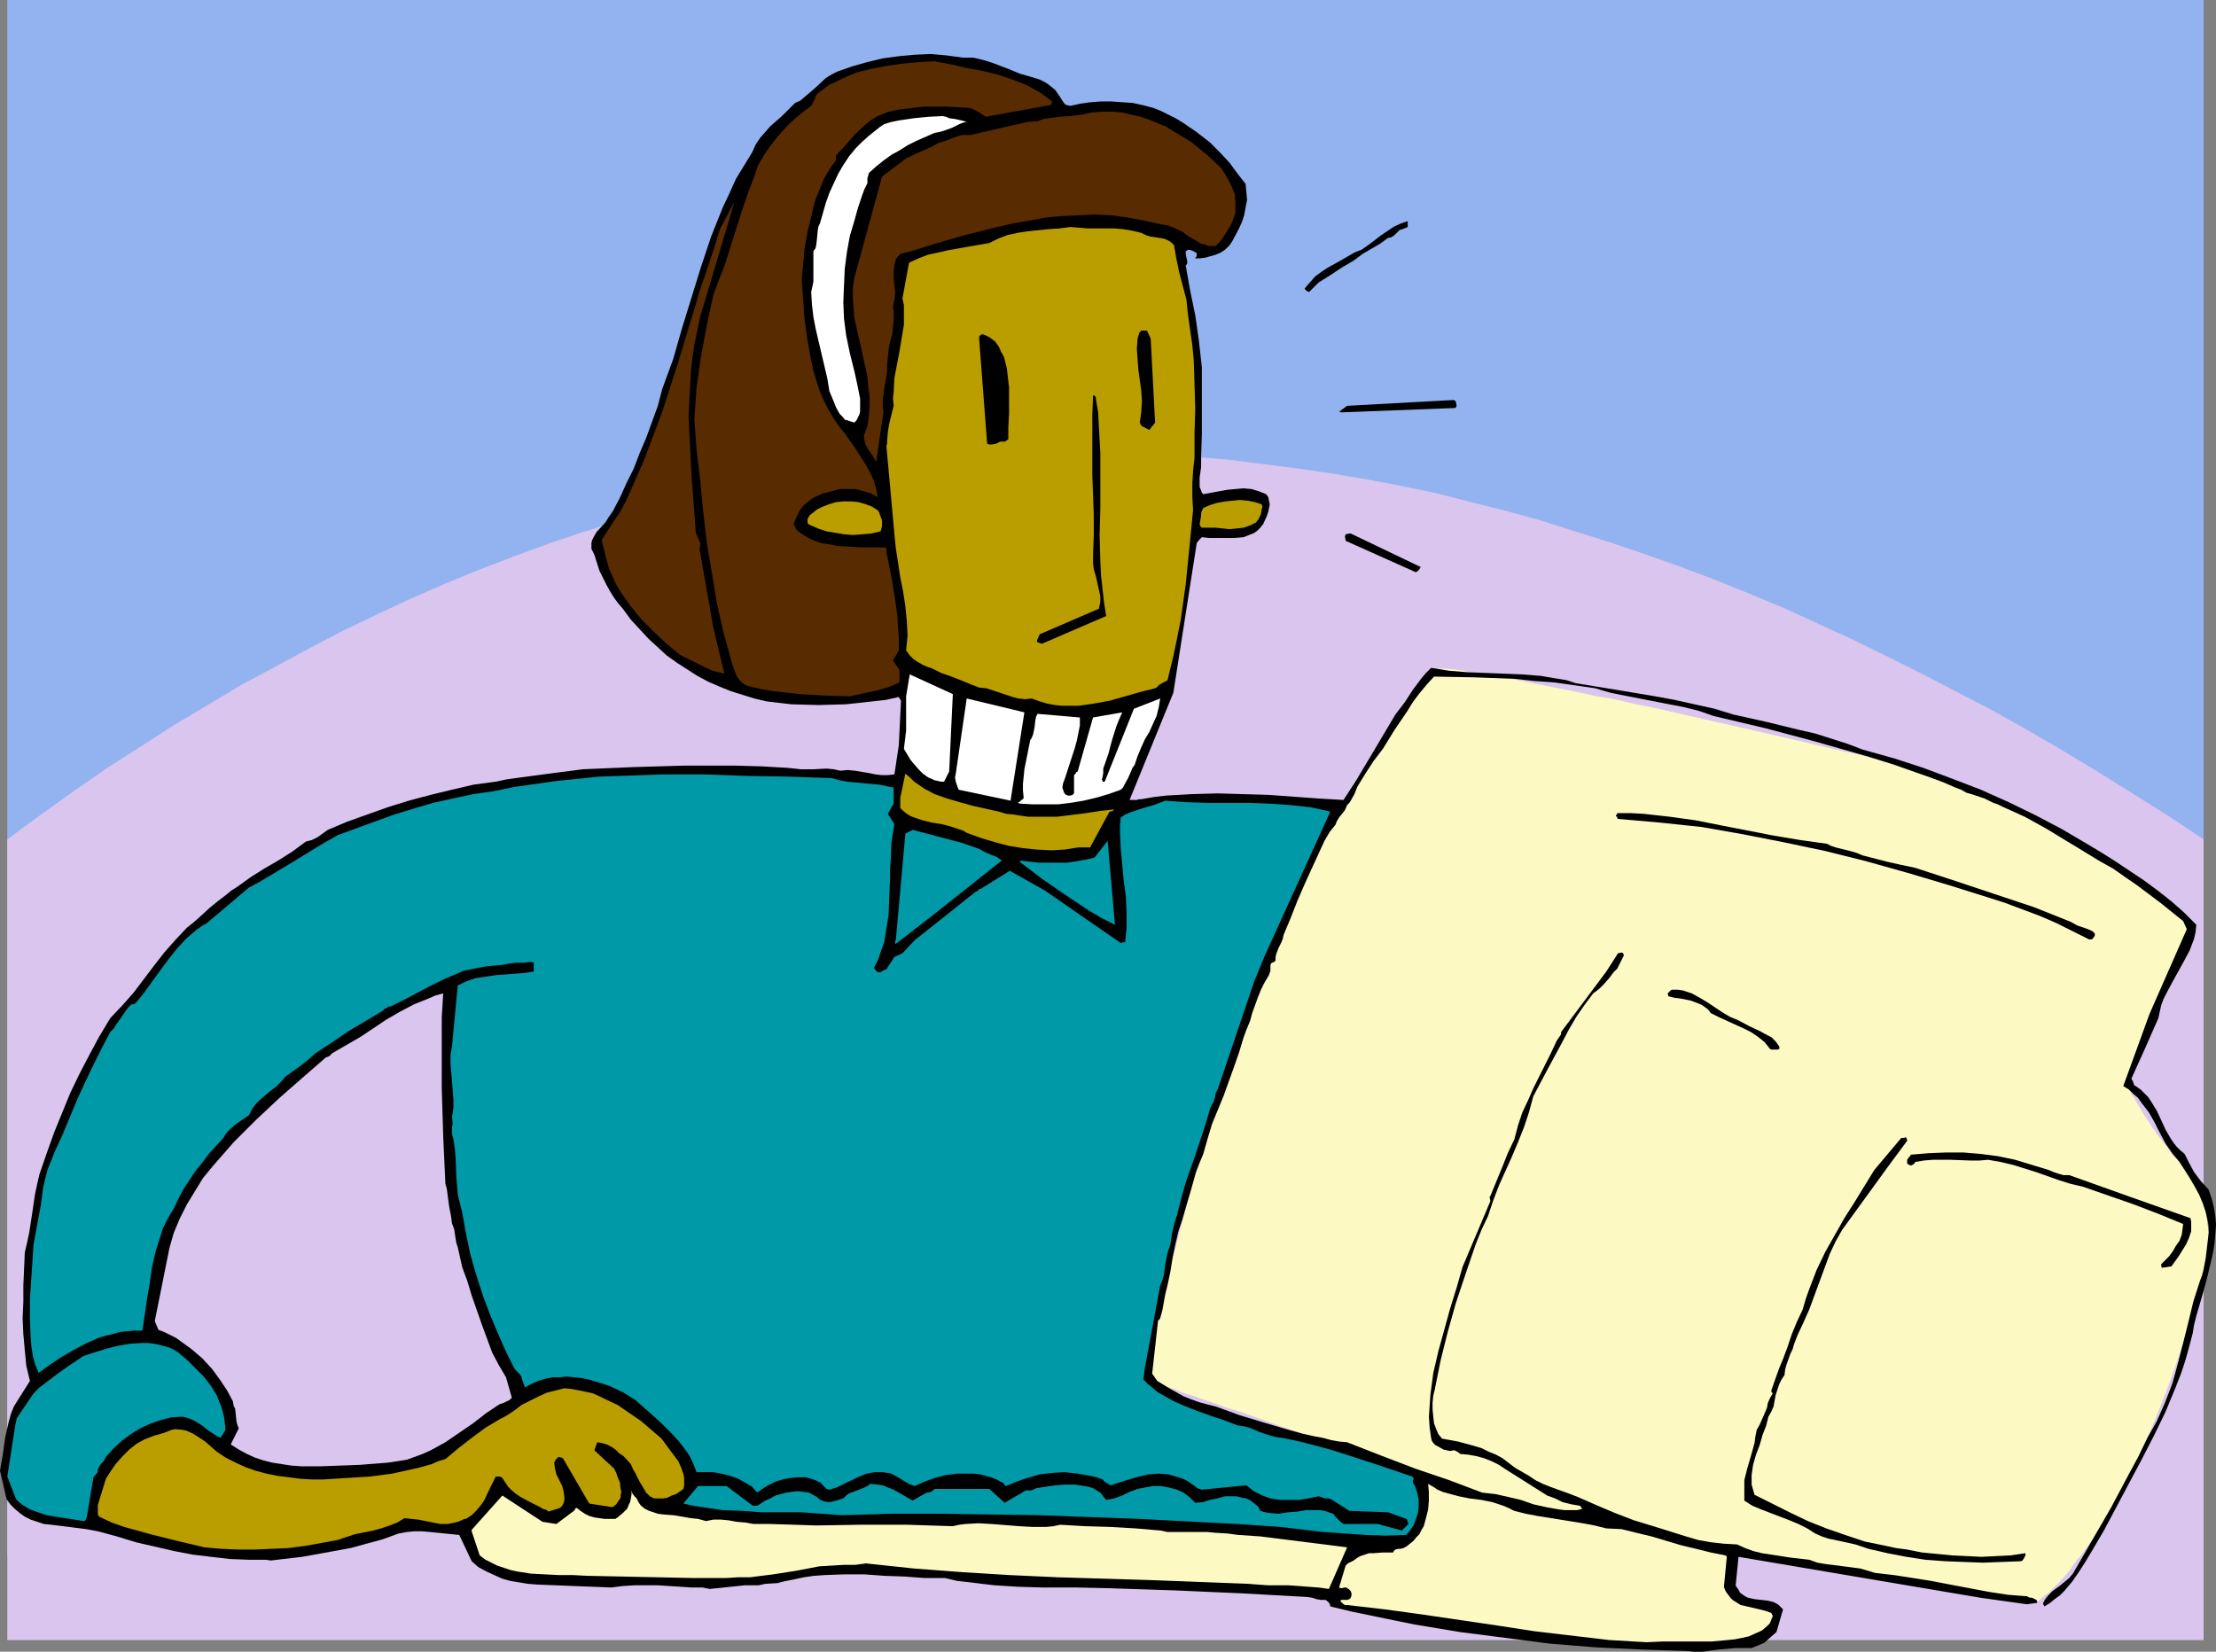 <?xml version="1.0" encoding="UTF-8" standalone="no"?>
<svg
   version="1.0"
   width="129.766mm"
   height="96.737mm"
   id="svg33"
   sodipodi:docname="At the Computer 10.wmf"
   xmlns:inkscape="http://www.inkscape.org/namespaces/inkscape"
   xmlns:sodipodi="http://sodipodi.sourceforge.net/DTD/sodipodi-0.dtd"
   xmlns="http://www.w3.org/2000/svg"
   xmlns:svg="http://www.w3.org/2000/svg">
  <rect width="100%" height="100%" fill="#808080" stroke="none"/>
  <sodipodi:namedview
     id="namedview33"
     pagecolor="#ffffff"
     bordercolor="#000000"
     borderopacity="0.25"
     inkscape:showpageshadow="2"
     inkscape:pageopacity="0.0"
     inkscape:pagecheckerboard="0"
     inkscape:deskcolor="#d1d1d1"
     inkscape:document-units="mm" />
  <defs
     id="defs1">
    <pattern
       id="WMFhbasepattern"
       patternUnits="userSpaceOnUse"
       width="6"
       height="6"
       x="0"
       y="0" />
  </defs>
  <path
     style="fill:#92b3f0;fill-opacity:1;fill-rule:evenodd;stroke:none"
     d="M 1.616,0 H 487.708 V 344.294 H 1.616 Z"
     id="path1" />
  <path
     style="fill:#dac5ee;fill-opacity:1;fill-rule:evenodd;stroke:none"
     d="m 1.616,185.799 7.434,-5.493 7.272,-5.17 7.434,-5.17 7.595,-4.847 7.272,-4.685 7.595,-4.524 7.272,-4.362 7.595,-4.039 7.434,-4.039 7.434,-3.878 7.434,-3.554 7.595,-3.554 7.434,-3.231 7.434,-3.07 7.595,-2.908 7.434,-2.747 7.595,-2.585 7.434,-2.262 7.434,-2.262 7.595,-2.1 7.595,-1.777 7.434,-1.777 7.595,-1.454 7.595,-1.454 7.434,-1.131 7.595,-0.969 7.595,-0.969 7.595,-0.646 7.595,-0.485 7.595,-0.323 7.595,-0.162 h 7.595 l 7.595,0.162 7.595,0.323 7.595,0.485 7.595,0.646 7.595,0.969 7.595,0.969 7.757,1.131 7.595,1.293 7.595,1.454 7.757,1.616 7.595,1.939 7.757,1.939 7.595,2.1 7.595,2.423 7.757,2.423 7.595,2.585 7.757,2.747 7.757,2.908 7.595,3.07 7.757,3.231 7.757,3.554 7.757,3.554 7.595,3.716 7.757,3.878 7.757,4.039 7.757,4.039 7.757,4.362 7.757,4.524 7.757,4.685 7.757,4.847 7.757,4.847 7.757,5.17 V 363.036 H 1.616 Z"
     id="path2" />
  <path
     style="fill:#fcfac2;fill-opacity:1;fill-rule:evenodd;stroke:none"
     d="m 317.867,147.993 v 0.162 l -0.323,0.323 -0.323,0.485 -0.646,0.808 -0.646,0.808 -0.97,1.131 -0.808,1.131 -1.131,1.454 -1.131,1.454 -1.293,1.777 -1.454,1.939 -1.454,1.939 -1.454,2.262 -1.616,2.262 -1.616,2.423 -1.616,2.423 -1.778,2.585 -1.616,2.747 -1.778,2.908 -1.778,2.908 -3.555,5.978 -3.394,6.463 -3.232,6.463 -3.07,6.786 -2.747,6.947 -1.293,3.393 -1.293,3.554 -2.262,7.109 -2.101,7.27 -4.363,14.379 -1.939,7.27 -1.939,6.947 -0.808,3.231 -0.97,3.393 -0.808,3.231 -0.808,3.07 -0.808,2.908 -0.646,2.908 -0.808,2.747 -0.646,2.585 -0.485,2.423 -0.646,2.262 -0.485,2.1 -0.485,1.939 -0.485,1.777 -0.323,1.616 -0.323,1.293 -0.162,1.131 -0.162,0.808 -0.162,0.646 -0.162,0.323 v 0.162 l 0.162,0.162 0.485,0.162 0.646,0.162 1.131,0.485 1.131,0.485 1.616,0.485 1.616,0.485 1.939,0.808 2.101,0.646 2.262,0.808 2.424,0.808 2.586,0.969 2.747,0.808 2.747,0.969 5.818,2.1 11.958,4.039 5.818,1.939 5.494,2.1 2.747,0.808 2.586,0.969 2.424,0.808 2.262,0.808 2.101,0.646 1.939,0.646 1.778,0.646 1.454,0.485 2.909,0.969 3.394,0.969 3.232,0.969 3.555,0.969 7.272,1.616 3.394,0.808 3.555,0.808 3.232,0.646 3.07,0.646 2.586,0.485 1.293,0.162 1.131,0.162 0.97,0.323 0.97,0.162 0.808,0.162 h 0.646 l 0.485,0.162 h 0.485 0.162 v 0 l 0.162,0.162 h 0.323 l 0.646,0.162 0.808,0.162 0.97,0.323 1.293,0.162 1.293,0.323 1.454,0.323 1.616,0.323 1.778,0.323 3.717,0.808 4.04,0.808 4.04,0.808 4.202,0.969 3.878,0.646 3.717,0.808 1.778,0.323 1.616,0.323 1.454,0.323 1.293,0.323 1.293,0.162 0.97,0.162 0.808,0.162 0.646,0.162 h 0.323 0.162 v 0.162 h 0.323 0.646 l 0.646,0.162 0.97,0.162 1.131,0.162 1.131,0.162 1.454,0.323 1.454,0.162 1.616,0.323 3.394,0.485 3.555,0.485 3.878,0.646 3.717,0.646 3.717,0.485 3.394,0.485 1.616,0.323 1.454,0.162 1.293,0.162 1.293,0.162 1.131,0.162 0.808,0.162 0.808,0.162 h 0.485 0.323 0.162 0.162 l 0.162,-0.162 0.646,-0.485 0.646,-0.646 0.97,-0.646 1.131,-1.131 1.293,-1.293 1.454,-1.616 0.808,-0.969 0.646,-0.969 0.808,-1.131 0.97,-1.131 1.778,-2.423 0.97,-1.454 0.97,-1.616 0.97,-1.454 0.97,-1.777 1.131,-1.777 1.131,-1.939 0.97,-1.939 1.131,-2.1 1.131,-2.262 1.131,-2.262 2.262,-4.685 1.939,-4.524 1.778,-4.524 1.616,-4.201 1.454,-4.201 1.293,-3.878 1.131,-3.716 1.131,-3.393 0.808,-3.07 0.808,-2.908 0.646,-2.423 0.485,-2.1 0.162,-0.808 0.162,-0.808 0.162,-0.646 v -0.485 l 0.162,-0.485 v -0.323 l 0.162,-0.323 v 0 -1.131 l -0.162,-0.808 v -1.131 l -0.162,-1.131 -0.162,-1.293 -0.162,-1.293 -0.646,-2.908 -0.323,-1.454 -0.485,-1.454 -0.646,-1.293 -0.646,-1.131 -0.808,-1.131 -0.97,-0.969 -0.97,-0.808 -0.97,-1.131 -1.131,-1.131 -0.97,-1.454 -2.262,-2.908 -2.101,-3.07 -0.97,-1.454 -0.808,-1.454 -0.808,-1.293 -0.646,-1.131 -0.646,-0.969 -0.323,-0.646 -0.323,-0.485 -0.162,-0.162 v -0.162 h 0.162 l 0.162,-0.323 0.162,-0.485 0.162,-0.646 0.323,-0.808 0.323,-0.969 0.485,-1.131 0.485,-1.131 0.485,-1.293 0.646,-1.454 1.131,-3.07 1.293,-3.231 1.293,-3.393 1.293,-3.393 1.293,-3.231 1.131,-3.07 0.646,-1.454 0.485,-1.293 0.485,-1.293 0.485,-1.131 0.323,-0.969 0.323,-0.808 0.323,-0.646 0.162,-0.485 0.162,-0.323 v 0 -0.162 l -0.323,-0.162 -0.323,-0.162 -0.485,-0.485 -0.485,-0.485 -0.646,-0.646 -0.808,-0.646 -0.97,-0.808 -1.131,-0.808 -0.97,-0.969 -1.293,-0.808 -1.293,-1.131 -1.454,-1.131 -1.454,-0.969 -1.616,-1.293 -1.616,-1.131 -3.555,-2.423 -3.878,-2.585 -4.04,-2.423 -4.202,-2.585 -4.525,-2.423 -4.686,-2.262 -4.686,-2.1 -4.848,-1.777 -1.293,-0.485 -1.293,-0.323 -3.07,-0.969 -3.232,-0.969 -3.717,-0.969 -3.878,-1.131 -4.04,-1.131 -4.363,-1.131 -4.525,-0.969 -4.686,-1.131 -4.848,-1.131 -9.858,-2.262 -10.019,-2.262 -9.858,-2.262 -4.848,-0.969 -4.848,-1.131 -4.686,-0.808 -4.363,-0.969 -4.202,-0.808 -4.04,-0.808 -3.878,-0.808 -3.555,-0.646 -3.232,-0.485 -1.454,-0.323 -1.293,-0.162 -1.454,-0.162 -1.131,-0.323 -1.131,-0.162 -0.97,-0.162 h -0.97 l -0.808,-0.162 h -0.646 -1.293 z"
     id="path3" />
  <path
     style="fill:#000000;fill-opacity:1;fill-rule:evenodd;stroke:none"
     d="m 0,325.553 1.454,6.301 0.808,1.131 0.97,0.969 1.131,0.969 1.131,0.808 1.293,0.646 1.454,0.485 1.454,0.485 1.616,0.162 5.171,0.646 2.586,0.323 2.586,0.485 4.202,1.131 4.202,1.293 4.202,0.969 4.202,0.969 4.202,0.808 4.04,0.485 4.202,0.485 4.202,0.162 h 2.586 1.131 l 1.131,0.162 6.949,-0.808 3.555,-0.646 3.555,-0.646 3.555,-0.646 3.555,-0.969 3.555,-0.969 3.555,-1.293 1.778,-0.323 1.778,-0.162 h 1.616 l 1.778,0.162 3.232,0.323 3.232,0.323 2.747,5.816 1.454,1.293 1.778,0.969 1.778,0.808 1.778,0.808 1.778,0.485 1.939,0.323 1.939,0.323 2.101,0.162 4.04,0.162 4.04,0.162 4.202,0.162 4.04,0.162 2.586,-0.323 2.586,-0.162 h 2.586 2.586 l 5.01,0.323 2.424,0.162 h 2.424 l 1.616,0.323 1.616,-0.162 3.07,-0.323 3.07,-0.323 h 1.616 1.454 l 1.454,-0.323 2.747,-0.162 1.131,-0.323 2.424,-0.485 2.262,-0.485 2.262,-0.323 2.262,-0.162 4.363,-0.162 h 4.525 l 4.363,0.323 4.525,0.162 4.363,0.323 h 4.525 l 2.747,0.646 2.909,0.323 2.586,0.323 2.747,0.323 5.171,0.323 5.333,0.162 h 7.434 l 7.272,0.162 14.706,0.485 14.706,0.646 14.544,0.808 1.131,0.162 0.485,0.162 0.485,0.162 0.97,0.162 h 0.97 l 0.323,0.162 0.323,0.323 0.323,0.323 0.162,0.646 4.686,1.131 4.686,0.969 4.686,0.969 4.848,0.969 9.696,1.616 10.019,1.293 10.019,1.293 10.019,0.808 10.181,0.485 4.848,0.162 5.01,0.162 1.778,0.162 h 1.939 l 3.555,-0.485 3.717,-0.323 h 1.778 1.778 l 2.747,-1.131 2.747,-2.423 1.454,-5.008 -0.485,-0.485 -0.485,-0.485 -0.485,-0.323 -0.646,-0.323 -1.293,-0.323 -2.909,-0.323 -1.454,-0.323 -0.646,-0.323 -0.485,-0.323 -0.646,-0.485 -0.323,-0.646 -0.485,-0.646 v -0.162 h -0.162 l 0.646,-6.463 53.49,9.048 10.342,1.454 2.262,-0.323 v -0.323 l -0.162,-0.323 -0.646,-0.323 -0.323,-0.162 h -0.485 l -0.646,-0.323 -4.202,-0.323 -4.202,-0.646 -8.565,-1.616 -4.202,-0.808 -4.04,-0.646 -4.202,-0.646 -4.202,-0.485 -1.616,-0.485 -1.616,-0.485 -3.717,-0.485 -3.878,-0.485 -1.939,-0.323 -1.778,-0.646 -4.202,-0.485 -4.202,-0.646 -2.101,-0.323 -1.939,-0.485 -1.778,-0.646 -1.778,-0.808 -2.909,-0.162 -2.909,-0.323 -2.747,-0.485 -2.747,-0.808 -5.656,-1.777 -5.818,-1.777 -2.101,-0.808 -2.101,-0.808 -4.202,-1.777 -4.04,-1.777 -2.101,-0.808 -2.262,-0.808 -1.778,-0.646 -1.616,-0.646 -1.616,-0.808 -1.454,-0.969 -3.07,-1.777 -2.747,-2.1 -1.454,-0.808 -1.616,-0.646 -1.616,-0.808 -1.616,-0.485 -3.555,-0.969 -3.555,-0.646 -0.808,-0.969 -0.485,-1.131 -0.485,-1.293 -0.162,-1.454 -0.162,-1.616 v -1.454 l 0.162,-1.616 0.323,-1.293 0.646,-3.231 0.646,-3.231 1.616,-6.463 1.778,-6.301 2.101,-6.301 2.262,-6.624 1.293,-3.231 1.454,-3.07 1.131,-3.393 1.293,-3.393 2.909,-6.463 1.293,-3.07 1.293,-3.231 1.131,-3.393 0.97,-3.554 3.07,-5.816 3.232,-5.978 1.616,-3.07 1.616,-2.747 1.778,-2.585 1.939,-2.585 0.646,-0.485 0.646,-0.485 1.131,-1.131 1.131,-1.293 0.97,-1.293 0.808,-0.808 0.485,-0.969 0.485,-0.969 0.485,-0.969 -0.162,-0.485 -0.323,-0.162 -0.808,0.162 -2.586,4.039 -10.019,13.41 v 0.485 l -0.323,0.485 -0.323,0.485 -0.323,0.485 -1.293,2.747 -1.293,2.585 -2.586,5.17 -1.131,2.585 -1.293,2.747 -0.97,2.908 -0.808,3.07 -1.454,3.07 -1.293,3.231 -2.586,6.301 -0.162,0.162 0.162,0.646 v 0.323 l -6.141,14.541 -1.293,4.524 -1.454,4.685 -1.293,4.685 -1.293,4.685 -1.131,4.847 -0.323,2.423 -0.323,2.423 -0.162,2.423 -0.162,2.423 0.162,2.423 0.323,2.262 0.162,0.646 0.323,0.485 0.485,0.485 0.646,0.323 1.131,0.646 1.454,0.323 0.808,-0.162 h 0.162 l 0.323,0.162 0.323,0.162 0.646,0.485 1.778,0.162 1.778,0.323 1.778,0.485 1.616,0.646 1.616,0.808 1.454,0.969 3.07,1.939 3.07,1.939 3.07,1.939 1.778,0.646 1.616,0.808 1.939,0.485 1.939,0.323 0.323,0.485 0.162,0.162 h 0.162 l -1.293,0.323 h -1.454 -1.293 l -1.293,-0.162 -2.747,-0.485 -2.909,-0.646 -2.747,-0.969 -2.747,-0.646 -2.909,-0.646 -2.909,-0.323 -7.272,-2.747 -7.595,-2.585 -7.595,-2.908 -7.434,-2.908 -1.778,-0.162 -1.778,-0.323 -1.778,-0.485 -1.778,-0.323 -2.909,-0.646 -2.909,-0.808 -5.494,-1.616 -5.333,-1.616 -5.333,-1.939 -1.939,-0.485 -1.778,-0.485 -1.778,-0.646 -1.616,-0.646 -1.454,-0.808 -1.454,-0.808 -2.909,-1.777 -1.131,-1.616 1.293,-11.633 v -0.162 h 0.162 l 0.323,-0.485 0.485,-1.777 0.646,-3.554 0.485,-1.939 0.646,-3.07 0.485,-3.07 0.646,-3.07 0.646,-2.747 0.808,-2.423 0.646,-2.262 1.293,-4.362 1.131,-4.039 0.808,-2.1 0.808,-1.939 0.97,-3.393 0.97,-3.231 2.586,-6.301 2.262,-6.301 1.131,-3.231 0.97,-3.231 0.646,-1.777 0.808,-1.939 0.485,-1.777 0.646,-1.777 0.646,-1.777 0.646,-1.616 0.808,-1.616 0.97,-1.616 0.162,-0.485 0.162,-0.485 v -1.293 l 0.162,-0.323 0.162,-0.162 0.485,-0.162 0.323,-0.323 v -0.808 l 0.162,-0.646 0.485,-1.293 0.646,-1.293 0.323,-0.808 0.162,-0.808 1.616,-3.878 1.454,-3.716 1.616,-3.716 1.616,-3.554 0.97,-2.1 0.808,-1.777 0.97,-2.1 1.131,-1.939 0.646,-0.808 0.646,-0.808 0.323,-0.808 0.485,-0.808 0.646,-0.808 0.646,-0.808 0.485,-1.131 0.485,-0.485 0.323,-0.485 0.808,-1.454 0.646,-1.616 1.778,-2.908 1.778,-2.747 2.101,-2.747 2.586,-4.201 2.747,-4.039 1.293,-2.1 1.454,-1.939 1.616,-1.939 1.616,-1.777 8.888,0.162 8.888,0.323 4.363,0.485 4.525,0.323 4.525,0.646 4.525,0.646 3.232,0.969 3.232,0.646 6.626,1.293 6.626,1.293 3.232,0.808 3.232,1.131 11.635,2.747 11.474,3.07 5.656,1.616 5.656,1.616 5.656,1.777 5.494,1.939 2.747,0.969 2.586,0.969 2.586,1.131 1.293,0.485 1.131,0.646 1.131,0.323 0.97,0.323 1.939,0.646 1.939,0.969 0.97,0.323 0.97,0.485 5.01,2.262 4.686,2.585 4.525,2.747 4.525,2.747 2.909,1.777 2.909,1.616 2.747,1.939 2.586,1.777 5.171,3.878 5.01,4.039 0.808,1.777 -8.242,18.741 -5.818,15.995 1.293,0.808 0.97,0.969 0.97,0.808 0.808,1.131 1.616,2.1 1.293,2.262 1.131,2.262 1.293,2.423 1.454,2.1 0.808,0.969 0.808,0.969 2.262,3.554 1.131,1.939 0.97,1.777 0.808,1.939 0.646,1.939 0.485,2.1 0.162,1.131 v 1.293 l -0.323,2.747 -0.323,2.747 -0.485,2.585 -0.323,1.293 -0.485,1.293 -1.454,4.524 -1.131,4.685 -1.131,4.524 -1.131,4.362 -0.646,2.423 -0.646,2.262 -0.808,2.1 -0.808,2.1 -1.778,4.039 -2.101,3.716 -1.939,4.039 -2.101,3.878 -4.04,7.594 -4.202,7.27 -4.202,7.27 -0.808,0.969 -0.97,0.808 -0.97,0.808 -1.778,1.293 -0.808,0.808 -0.808,0.969 -0.485,0.969 0.162,0.323 0.162,0.323 1.293,-0.808 0.97,-0.808 1.131,-0.808 0.97,-0.969 1.778,-2.1 1.454,-2.1 1.454,-2.262 1.454,-2.423 2.747,-4.685 2.747,-5.17 2.747,-5.17 2.747,-5.17 2.747,-5.332 2.586,-5.332 2.262,-5.493 1.131,-2.908 0.97,-2.908 0.808,-2.908 0.808,-3.07 0.323,-1.939 0.485,-1.939 1.131,-3.878 1.131,-4.039 0.97,-4.039 0.485,-2.1 0.323,-2.1 0.162,-1.939 0.162,-2.1 -0.162,-1.939 -0.323,-1.939 -0.485,-1.939 -0.646,-1.939 -1.778,-1.939 -1.454,-1.939 -1.131,-2.1 -0.97,-1.939 -0.97,-0.808 -0.808,-0.808 -0.646,-0.808 -0.646,-0.969 -1.131,-1.939 -0.97,-2.1 -0.97,-2.1 -1.293,-2.1 -0.646,-0.969 -0.808,-0.808 -0.808,-0.808 -1.131,-0.808 -0.323,-0.162 -0.162,-0.485 -0.162,-0.485 -0.323,-0.485 3.07,-6.786 2.909,-6.624 0.323,-1.454 0.323,-1.454 0.485,-1.293 0.646,-1.293 1.293,-2.423 2.586,-4.685 1.293,-2.423 0.485,-1.293 0.485,-1.293 0.323,-1.454 0.162,-1.616 -2.747,-2.747 -2.747,-2.423 -3.07,-2.423 -3.07,-2.262 -6.302,-4.201 -3.07,-1.939 -3.232,-1.939 -5.494,-3.231 -5.818,-3.07 -5.979,-2.908 -6.141,-2.747 -6.302,-2.423 -6.464,-2.423 -6.464,-2.1 -6.949,-1.939 -3.394,-1.293 -3.555,-1.131 -3.555,-1.131 -3.555,-0.808 -7.272,-1.777 -7.272,-1.616 -4.202,-1.293 -4.363,-0.969 -4.363,-0.969 -4.363,-0.808 -8.726,-1.454 -8.888,-1.454 -1.939,-0.646 -1.939,-0.323 -3.878,-0.646 -4.04,-0.323 -8.08,-0.323 -4.04,-0.162 -4.04,-0.323 -4.04,-0.646 -1.131,1.131 -0.97,1.131 -1.939,2.585 -1.778,2.747 -2.101,2.747 -5.656,9.532 -2.909,4.847 -2.909,4.524 -5.494,-0.323 -11.15,-0.808 -5.656,-0.162 -5.656,-0.162 -5.656,0.162 -5.656,0.323 -2.747,0.323 -2.747,0.485 h -0.485 l -0.485,0.162 h -0.485 -0.323 -0.323 -0.485 l 9.696,-23.75 5.171,-33.121 0.485,-0.646 0.646,-0.646 1.616,0.162 h 1.939 1.778 1.939 l 1.939,-0.162 0.808,-0.323 0.808,-0.323 0.808,-0.323 0.646,-0.485 0.646,-0.646 0.646,-0.808 0.808,-1.777 0.323,-0.969 0.162,-0.808 0.162,-0.808 -0.162,-0.808 -0.162,-0.808 -0.485,-0.646 -0.808,-0.323 -0.808,-0.323 -1.616,-0.485 -1.778,-0.162 -1.778,0.162 -1.778,0.162 -1.778,0.323 -3.555,0.646 -0.323,-0.323 -0.162,-0.485 -0.323,-0.808 v -0.969 -1.131 l 0.162,-1.131 0.162,-1.131 v -1.131 -0.969 l 0.162,-5.17 v -5.009 -5.009 -4.847 l -0.323,-2.908 -0.323,-2.908 -0.808,-5.655 -1.131,-5.493 -0.97,-5.493 0.323,-0.485 v -0.485 l -0.162,-0.808 -0.162,-0.646 V 55.901 55.578 l 0.323,-0.162 0.323,-0.162 0.646,0.162 0.646,0.323 0.485,0.323 v 0.323 0.323 l -0.162,0.162 -0.162,0.323 h 0.97 l 1.293,-0.162 1.131,-0.323 1.131,-0.323 1.131,-0.485 0.97,-0.646 0.97,-0.969 0.646,-0.969 1.454,-2.747 0.646,-1.454 0.485,-1.454 0.323,-1.777 0.323,-1.616 -0.162,-1.777 -0.162,-1.777 -1.778,-2.262 -1.778,-2.423 -2.101,-2.262 -2.262,-2.262 -2.909,-2.262 -3.07,-2.1 -1.616,-0.969 -1.616,-0.808 -1.616,-0.808 -1.616,-0.646 -2.424,-0.646 -2.262,-0.485 -2.424,-0.162 -2.262,-0.162 h -2.262 l -2.262,0.162 -2.262,0.323 -2.262,0.485 -0.808,-0.162 -0.323,-0.162 -0.162,-0.162 -0.485,-0.646 -0.485,-0.808 -1.131,-1.616 -0.808,-0.646 -0.808,-0.646 -0.808,-0.485 -0.97,-0.485 -2.101,-0.646 -2.262,-0.646 -1.939,-0.808 -4.202,-1.616 -2.101,-0.646 -2.101,-0.485 h -1.131 -1.131 l -3.555,-0.485 -3.555,-0.323 -3.555,0.162 -3.555,0.323 -3.555,0.485 -3.394,0.808 -3.394,0.969 -3.232,1.131 -1.293,0.646 -1.293,0.808 -2.262,2.1 -2.262,1.939 -1.131,0.969 -1.131,0.485 -1.454,1.454 -1.293,1.293 -1.454,1.293 -1.293,1.131 -1.131,1.293 -1.131,1.293 -0.97,1.454 -0.808,1.777 -1.778,2.908 -1.778,2.908 -1.454,3.231 -1.454,3.07 -1.293,3.231 -1.293,3.231 -2.262,6.786 -2.101,6.786 -2.101,6.786 -1.939,6.786 -2.424,6.624 -0.97,3.716 -1.293,3.554 -1.293,3.554 -1.454,3.393 -1.293,3.393 -1.616,3.231 -1.454,3.231 -1.616,3.07 -0.808,1.131 -0.808,1.293 -1.939,2.1 -0.646,1.131 -0.323,0.646 -0.162,0.646 v 0.646 0.646 l 0.323,0.646 0.323,0.646 1.131,3.554 0.808,1.616 0.808,1.616 0.808,1.454 0.808,1.293 0.97,1.293 0.97,1.131 1.778,2.423 1.939,2.1 1.939,2.1 1.939,1.777 2.101,1.939 2.262,1.616 2.262,1.454 2.262,1.454 2.424,1.293 2.586,1.131 2.424,0.969 2.586,0.808 2.586,0.808 2.747,0.646 2.747,0.323 2.747,0.323 5.979,0.162 5.979,-0.162 3.07,-0.323 2.909,-0.323 2.909,-0.323 2.909,-0.646 0.162,0.323 0.323,0.485 -0.485,9.855 -0.97,6.463 -1.454,0.162 h -1.454 l -1.293,-0.162 -1.616,-0.323 -2.909,-0.485 -1.616,-0.162 -1.616,0.162 -1.454,-0.323 -1.616,-0.162 -2.909,0.162 h -2.747 l -1.454,-0.162 -1.616,-0.162 -5.656,-0.323 -5.818,-0.162 h -5.656 -5.656 l -11.15,0.323 -11.312,0.485 -2.424,0.323 -2.586,0.323 -4.848,0.646 -4.848,0.646 -2.262,0.323 -2.262,0.485 -4.848,0.646 -4.848,1.131 -4.686,1.131 -4.848,1.293 -4.686,1.454 -4.525,1.616 -4.525,1.616 -4.202,1.777 -2.262,1.616 -1.293,0.646 -0.646,0.162 -0.646,0.162 -3.07,2.262 -3.07,1.939 -3.07,1.777 -3.07,1.939 -2.909,2.1 -1.293,0.808 -0.97,0.808 -2.101,1.616 -1.778,1.454 -1.939,1.777 -1.454,1.293 -1.616,1.293 -2.586,2.747 -2.424,2.747 -2.262,2.908 -4.525,5.978 -2.424,2.747 -2.747,2.908 -2.424,4.039 -2.262,4.201 -2.101,4.039 -2.101,4.362 -1.778,4.362 -1.778,4.362 -1.616,4.524 -1.616,4.685 -0.485,2.1 -0.485,2.262 -0.646,4.362 -0.646,4.201 -0.485,2.262 -0.485,2.1 -0.323,7.27 v 3.716 l -0.162,3.554 0.162,3.554 0.323,3.554 0.323,3.393 0.808,3.393 -3.555,5.655 -0.646,1.616 -0.485,1.777 -0.808,3.554 -0.485,3.554 z"
     id="path4" />
  <path
     style="fill:#0099a8;fill-opacity:1;fill-rule:evenodd;stroke:none"
     d="m 1.616,326.845 1.939,5.008 0.646,0.646 0.808,0.646 1.616,0.969 1.778,0.646 1.939,0.646 1.939,0.323 2.101,0.323 4.04,0.646 h 0.323 l 0.162,-0.162 0.162,-0.323 0.162,-0.485 1.454,-8.724 0.97,-1.131 v -0.485 l 0.162,-0.485 0.485,-0.808 0.646,-0.646 0.485,-0.969 1.778,-1.939 1.778,-1.616 1.939,-1.454 2.101,-1.293 2.101,-0.969 2.262,-0.808 2.424,-0.646 2.586,-0.162 1.293,0.323 1.131,0.485 1.131,0.646 0.97,0.646 0.97,0.808 0.97,0.646 0.97,0.646 0.97,0.485 1.131,-1.777 -0.162,-1.293 -0.162,-1.454 -0.323,-1.293 -0.323,-1.131 -0.485,-1.131 -0.485,-1.293 -1.293,-2.1 -1.616,-2.1 -1.778,-1.777 -1.939,-1.939 -1.939,-1.616 -1.293,-0.808 -1.293,-0.485 -1.293,-0.323 -1.454,-0.323 -1.293,-0.162 h -1.293 l -2.747,0.162 -2.747,0.485 -2.586,0.646 -2.586,0.808 -2.424,0.808 -2.909,1.939 -2.747,1.939 -2.747,2.1 -1.293,0.969 -1.293,1.293 -3.717,5.493 -0.323,1.454 z"
     id="path5" />
  <path
     style="fill:#0099a8;fill-opacity:1;fill-rule:evenodd;stroke:none"
     d="m 6.626,287.585 v 4.201 l 0.162,4.201 0.162,2.1 0.323,2.1 0.485,1.777 0.808,1.939 2.424,-1.777 2.424,-1.616 2.747,-1.616 2.747,-1.454 2.909,-1.293 1.616,-0.485 1.454,-0.323 1.616,-0.485 1.616,-0.162 1.616,-0.162 h 1.778 l 0.485,-3.231 0.485,-3.393 0.646,-3.716 0.485,-3.554 0.808,-3.554 1.131,-3.554 0.485,-1.616 0.808,-1.616 0.808,-1.454 0.97,-1.616 0.97,-2.1 1.131,-2.1 1.293,-1.939 1.293,-1.939 1.454,-1.777 1.454,-1.939 1.616,-1.777 1.616,-1.777 0.485,-0.808 0.646,-0.808 1.454,-1.293 1.616,-1.131 1.454,-0.969 0.646,-1.293 0.808,-1.131 0.97,-0.969 1.131,-0.969 1.131,-0.969 1.293,-0.969 1.131,-1.131 0.97,-1.131 3.394,-2.423 1.616,-1.293 1.616,-1.454 3.717,-2.423 3.555,-2.423 7.595,-4.524 0.485,-0.485 0.485,-0.162 0.323,-0.323 h 0.485 l 2.909,-1.454 5.818,-3.07 2.909,-1.454 3.07,-1.293 1.454,-0.646 1.616,-0.323 1.616,-0.323 1.778,-0.323 1.616,-0.162 1.939,-0.162 0.808,-0.162 0.808,-0.162 1.454,-0.162 h 1.616 l 1.454,-0.162 h 0.485 l 0.162,0.162 h 0.162 v 1.939 l -1.939,0.323 -2.101,0.162 -2.101,0.162 -2.262,0.162 -2.101,0.323 -2.262,0.323 -1.939,0.646 -2.101,0.969 -1.293,13.571 -0.323,1.777 v 1.939 l 0.162,1.939 0.162,1.939 0.323,4.039 v 1.939 l -0.323,2.1 0.162,1.293 -0.162,1.131 v 1.131 l 0.162,0.646 0.162,0.646 0.323,2.1 0.162,2.1 0.162,4.039 0.162,1.939 0.162,2.1 0.485,1.939 0.485,1.939 0.808,4.524 0.97,4.685 1.293,4.524 1.454,4.524 1.616,4.362 1.778,4.201 1.778,4.039 1.939,3.878 0.646,0.646 0.485,0.485 0.323,0.485 0.162,0.646 0.646,1.777 1.454,-0.808 1.454,-0.646 1.616,-0.485 1.616,-0.323 h 1.616 l 1.454,-0.162 1.778,0.162 1.454,0.162 1.616,0.323 1.616,0.485 1.616,0.485 1.454,0.485 3.07,1.454 2.586,1.616 4.04,3.554 1.939,1.777 1.939,1.939 1.778,1.939 1.616,2.1 0.646,0.969 0.646,1.293 0.485,1.131 0.485,1.293 h 1.778 1.939 l 1.778,0.323 1.939,0.485 1.778,0.646 1.454,0.808 1.616,0.969 1.131,1.293 1.131,-0.808 1.293,-0.808 1.616,-0.808 1.616,-0.485 1.616,-0.323 1.778,-0.162 h 1.778 l 1.616,0.485 0.808,0.323 0.485,0.323 h 0.323 l 0.162,0.323 0.485,0.485 0.646,0.646 0.646,0.162 1.616,-0.485 1.616,-0.808 3.394,-1.616 1.616,-0.646 1.778,-0.323 h 0.97 0.808 l 0.97,0.162 0.97,0.162 0.808,0.485 0.646,0.323 1.293,0.808 1.131,0.646 1.293,0.485 2.101,-0.969 2.262,-0.808 2.424,-0.646 2.586,-0.323 h 2.586 1.131 l 1.293,0.162 1.293,0.323 1.131,0.323 1.293,0.485 1.131,0.646 h 0.162 l 0.323,0.323 0.162,0.323 0.323,0.162 2.262,-0.969 2.424,-0.808 2.747,-0.808 2.747,-0.323 2.747,-0.162 2.909,0.323 2.747,0.485 1.454,0.323 1.293,0.485 0.485,0.485 0.485,0.323 0.808,0.485 4.04,-1.293 2.262,-0.646 2.101,-0.485 2.262,-0.162 2.101,0.162 1.131,0.323 1.131,0.323 0.97,0.323 0.97,0.485 0.485,0.323 0.485,0.323 0.646,0.485 0.646,0.485 0.97,0.323 9.858,-0.969 0.808,0.646 0.808,0.646 1.939,0.969 1.778,0.646 2.101,0.323 h 1.939 2.262 l 2.101,-0.323 2.262,-0.485 1.454,0.485 h 0.646 l 0.646,0.162 4.04,2.585 8.565,0.323 4.04,1.454 0.162,0.162 0.162,0.485 0.162,0.485 -1.454,1.454 -5.333,-1.454 h -7.595 l -0.646,-0.485 -0.646,-0.646 -0.485,-0.485 -0.485,-0.646 -0.97,-0.323 -0.97,-0.323 -0.97,-0.162 h -0.97 -2.101 l -1.939,0.323 -2.101,0.162 -2.101,0.323 -1.939,-0.162 -0.97,-0.162 -1.131,-0.323 -0.485,-0.969 -0.808,-0.646 -0.808,-0.646 -0.97,-0.485 -0.97,-0.162 -1.293,-0.323 h -1.131 -1.293 l -1.778,0.485 -1.616,0.323 -1.454,0.485 -1.778,0.162 -1.131,-1.131 -1.454,-1.131 -1.454,-0.646 -1.778,-0.485 -1.778,-0.323 h -1.778 l -1.778,0.323 -1.616,0.323 -1.778,0.646 -1.616,0.808 -1.778,0.646 -0.808,0.162 -0.97,0.162 -0.646,-0.808 -0.646,-0.808 -0.808,-0.485 -0.808,-0.485 -0.97,-0.323 -0.97,-0.162 -2.101,-0.323 h -2.101 l -2.262,0.162 -2.101,0.323 -2.101,0.323 -0.646,0.323 -0.485,0.162 h -1.131 l -4.686,2.747 -3.394,-3.07 h -12.12 l -0.323,0.323 -0.485,0.323 -0.485,0.162 h -0.162 -0.323 l -3.07,1.777 -1.939,-1.131 -2.262,-1.293 -1.293,-0.485 -1.131,-0.485 -1.293,-0.162 -1.454,-0.162 -0.646,0.485 -0.646,0.323 -1.616,0.646 -1.778,0.646 -0.646,0.485 -0.646,0.646 -1.616,0.485 -1.293,0.323 h -0.646 l -0.646,-0.162 -0.485,-0.162 -0.646,-0.323 -0.485,-0.485 -0.646,-0.323 -1.131,-0.646 -1.293,-0.162 -1.293,-0.162 -1.293,0.162 -1.131,0.162 -2.424,0.646 -1.131,0.646 -1.131,0.485 -0.97,0.646 -0.808,0.485 h -0.97 l -5.818,-4.362 h -6.302 l -3.232,3.878 2.101,0.485 2.101,0.323 4.363,0.646 4.363,0.162 4.363,0.323 h 8.888 l 4.363,0.323 4.525,0.323 10.989,-0.323 h 10.827 l 10.989,0.162 10.827,0.162 21.978,0.808 21.654,1.131 4.848,0.323 4.848,0.323 9.534,1.131 4.686,0.323 4.686,0.323 4.525,0.162 4.525,-0.162 0.808,-0.969 0.808,-1.131 0.485,-1.293 0.485,-1.454 0.162,-1.454 v -1.454 l -0.323,-1.616 -0.485,-1.454 -0.323,-0.485 -0.162,-0.323 v 0 -0.323 -0.162 l 0.162,-0.162 v -0.323 l -0.323,-0.323 -7.11,-2.423 -6.949,-2.262 -3.555,-1.131 -3.555,-0.969 -3.717,-0.969 -3.878,-0.808 -1.293,-0.162 -1.293,-0.323 -2.424,-0.808 -2.262,-0.969 -1.293,-0.323 -1.293,-0.162 -2.909,-1.131 -2.909,-0.969 -2.747,-0.969 -2.909,-1.131 -2.586,-1.131 -2.586,-1.454 -1.131,-0.646 -1.131,-0.969 -0.97,-0.808 -0.97,-0.969 0.323,-2.585 0.485,-2.585 0.97,-5.17 1.939,-10.502 0.485,-1.131 0.323,-1.131 0.323,-2.423 0.485,-2.423 0.323,-0.969 0.323,-0.969 0.323,-2.262 0.485,-2.1 0.646,-2.1 0.485,-1.939 0.808,-3.07 0.808,-2.747 1.939,-5.493 1.778,-5.332 0.808,-2.585 0.808,-2.747 0.646,-1.131 0.323,-0.969 0.162,-0.969 0.485,-0.969 8.08,-23.912 2.262,-5.493 14.544,-31.99 -2.101,-0.485 -2.262,-0.485 -4.525,-0.485 -4.525,-0.323 -4.686,-0.162 h -9.211 l -4.686,-0.162 -4.525,-0.323 -2.586,0.969 -2.747,0.808 -2.424,0.808 -1.131,0.485 -0.97,0.646 -0.162,1.616 v 1.777 l 0.162,3.554 0.323,3.393 0.323,3.554 0.485,3.554 0.162,3.393 v 3.554 l -0.162,1.616 -0.162,1.616 h -0.162 -0.323 l -0.485,0.162 -16.806,-11.633 -7.757,-4.362 -6.464,4.039 h -0.323 l -0.162,0.323 -0.323,0.162 -0.323,0.162 -13.413,10.663 -2.747,2.908 -1.778,0.808 -1.778,2.747 -0.485,0.162 -0.323,0.162 -0.485,0.323 h -0.646 l -0.323,-0.323 -0.162,-0.162 -0.323,-0.485 0.97,-1.939 0.646,-1.939 0.646,-1.777 0.323,-1.939 0.323,-2.1 0.323,-1.939 0.162,-4.039 0.162,-4.039 v -2.1 l 0.162,-1.939 0.162,-4.039 0.323,-2.1 0.323,-1.939 -1.454,-2.262 1.293,-2.262 v -3.554 l -1.616,-0.323 -1.616,-0.323 -3.394,-0.323 -3.555,-0.323 -1.778,-0.323 -1.778,-0.485 -9.373,-0.323 -9.373,-0.162 -9.373,-0.323 h -9.373 l -9.373,0.323 -4.686,0.162 -4.686,0.485 -4.686,0.485 -4.525,0.646 -4.686,0.646 -4.686,0.969 -4.525,0.646 -4.525,0.969 -4.363,0.969 -4.363,1.293 -4.202,1.293 -4.04,1.454 -8.403,3.07 -2.586,1.454 -2.424,1.454 -5.01,3.07 -4.848,2.908 -2.424,1.454 -2.424,1.293 -9.373,7.917 -1.131,0.646 -1.131,0.808 -1.131,0.969 -1.131,0.969 -1.939,2.1 -1.939,2.423 -1.778,2.423 -1.778,2.423 -1.616,2.262 -1.778,2.262 -0.323,0.323 -0.485,0.323 h -0.485 l -0.646,0.646 -0.485,0.646 -1.131,1.616 -1.131,1.616 -0.485,0.808 -0.808,0.808 -1.939,3.716 -1.778,3.554 -1.778,3.716 -1.778,3.878 -3.232,7.755 -1.778,3.878 -1.616,4.039 -0.485,1.939 -0.485,2.1 -0.485,3.716 -1.616,8.724 z"
     id="path6" />
  <path
     style="fill:#ba9e00;fill-opacity:1;fill-rule:evenodd;stroke:none"
     d="m 21.654,333.146 v 1.616 0.485 l 0.323,0.485 2.747,1.293 2.747,0.969 2.909,0.808 2.909,0.808 5.818,1.454 6.141,1.454 3.717,0.323 3.717,0.162 h 3.717 l 3.717,-0.162 3.717,-0.162 3.717,-0.485 3.555,-0.646 3.555,-0.646 1.939,-0.646 1.939,-0.646 4.04,-0.808 1.778,-0.485 1.939,-0.646 1.616,-0.646 1.616,-0.969 1.454,0.162 1.616,0.162 1.616,0.323 1.616,0.323 1.616,0.323 h 1.616 l 1.616,-0.323 0.646,-0.162 0.808,-0.323 0.646,-0.323 h 0.162 0.162 l 1.293,-0.808 0.97,-0.969 0.97,-1.131 0.808,-1.131 1.293,-2.747 0.646,-1.293 0.646,-1.293 h 0.808 l 0.485,0.162 0.162,0.162 0.323,0.485 0.323,0.485 0.646,0.969 0.808,0.808 0.97,0.808 0.97,0.646 2.101,1.131 2.262,1.131 0.485,0.323 0.485,0.162 0.485,0.162 0.323,0.323 2.586,-0.808 0.485,-0.485 0.323,-0.646 0.162,-0.646 v -0.485 l -0.162,-1.293 -0.323,-1.293 -0.646,-1.293 -0.646,-1.293 -0.323,-1.293 -0.162,-1.293 0.162,-0.323 0.162,-0.323 0.323,-0.323 0.323,-0.323 0.485,0.162 h 0.162 l 0.323,0.162 5.818,10.017 5.171,0.808 0.808,-0.646 0.646,-0.969 0.323,-0.485 v -0.646 l 0.162,-0.646 -0.162,-0.646 -0.162,-1.454 -0.485,-1.131 -0.323,-0.969 -0.485,-0.969 -4.363,-4.039 0.646,-1.777 0.97,0.162 1.131,0.323 0.97,0.485 0.97,0.646 0.808,0.808 0.97,0.646 1.616,1.777 0.485,1.131 0.485,0.808 0.97,1.939 0.97,1.616 0.485,0.808 0.808,0.808 0.97,0.485 h 0.97 0.97 l 0.97,-0.162 0.97,-0.485 0.97,-0.323 1.616,-1.131 0.162,-0.808 v -0.808 -0.808 l -0.162,-0.808 -0.485,-1.454 -0.646,-1.454 -1.939,-2.585 -1.778,-2.423 -2.262,-1.939 -2.262,-1.939 -2.586,-1.777 -2.586,-1.777 -2.747,-1.293 -1.293,-0.646 -1.454,-0.646 -1.454,-0.323 -1.616,-0.323 -1.616,-0.323 -1.616,-0.162 -1.939,0.485 -1.939,0.485 -1.778,0.808 -1.939,0.969 -0.97,0.485 -0.97,0.485 -1.454,1.131 -1.454,0.969 -0.808,0.485 -0.97,0.485 -1.616,0.969 -1.616,0.969 -3.07,2.262 -2.909,2.262 -2.909,2.423 -1.616,0.485 -1.454,0.646 -2.909,0.808 -2.909,0.646 -2.909,0.646 -5.01,0.646 -5.171,0.323 -5.171,0.323 h -2.424 l -2.586,-0.162 -2.424,-0.323 -2.586,-0.323 -2.424,-0.485 -2.424,-0.646 -2.262,-0.808 -2.101,-0.969 -2.262,-1.131 -1.939,-1.293 -2.586,-2.262 -1.454,-0.969 -1.293,-0.808 -1.454,-0.646 -0.808,-0.162 -1.616,-0.162 -0.808,0.162 -0.808,0.323 -0.808,0.323 -2.262,0.646 -2.101,0.808 -1.778,0.969 -1.616,1.293 -1.454,1.454 -1.454,1.616 -1.131,1.616 -1.131,1.777 z"
     id="path7" />
  <path
     style="fill:#dac5ee;fill-opacity:1;fill-rule:evenodd;stroke:none"
     d="m 34.259,292.432 0.808,1.939 1.293,0.485 1.293,0.646 1.293,0.646 1.131,0.808 2.424,1.777 2.262,1.939 2.101,2.262 1.778,2.423 1.616,2.423 1.293,2.423 0.162,0.969 0.323,0.646 0.162,1.454 0.162,1.454 0.162,0.646 0.323,0.808 -1.778,3.554 1.778,1.131 1.778,0.969 1.778,0.808 1.939,0.646 1.939,0.485 2.101,0.323 2.101,0.323 2.262,0.162 h 4.202 l 4.363,-0.162 4.363,-0.162 1.939,-0.162 2.101,-0.162 2.101,-0.162 2.101,-0.323 2.101,-0.323 1.778,-0.646 1.778,-0.646 1.778,-0.808 3.232,-1.777 3.07,-2.1 3.07,-2.1 2.909,-2.262 2.909,-1.939 0.97,-0.323 0.646,-0.323 0.646,-0.323 0.485,-0.485 -1.293,-4.524 -1.616,-2.747 -1.454,-2.747 -1.131,-3.07 -1.131,-3.07 -1.131,-3.231 -1.131,-3.231 -0.97,-3.231 -1.131,-3.07 -0.97,-4.362 -0.323,-0.969 -0.162,-0.969 -0.323,-2.1 -0.485,-1.293 -0.162,-1.293 -0.485,-2.585 -0.323,-2.423 -0.162,-1.293 -0.323,-1.131 -0.485,-10.502 -0.323,-10.663 v -10.502 -5.17 l 0.323,-5.332 -1.778,0.485 -1.454,0.646 -3.232,1.293 -3.07,1.616 -3.07,1.777 -5.818,3.878 -3.07,1.777 -3.07,1.777 -0.646,0.646 -0.808,0.323 -5.01,4.362 -5.171,4.524 -5.171,4.847 -2.424,2.423 -2.586,2.585 -2.262,2.585 -2.262,2.585 -2.262,2.747 -1.778,2.908 -1.778,2.908 -1.616,3.231 -1.293,3.07 -0.97,3.393 z"
     id="path8" />
  <path
     style="fill:#fcfac2;fill-opacity:1;fill-rule:evenodd;stroke:none"
     d="m 104.393,338.962 1.778,5.332 1.293,0.969 1.293,0.646 1.293,0.646 1.454,0.485 1.454,0.485 1.454,0.323 3.07,0.485 3.07,0.162 3.232,0.162 h 3.07 l 3.07,0.162 7.918,0.162 7.757,0.162 7.595,0.162 h 3.878 3.717 l 2.586,-0.162 h 2.586 l 5.171,-0.646 5.171,-0.808 5.01,-0.969 2.747,-0.162 2.586,-0.162 h 2.586 l 2.424,-0.323 10.666,1.131 10.666,0.808 10.504,0.646 10.666,0.485 21.008,0.646 21.17,0.808 2.101,0.162 2.262,0.162 h 4.525 l 4.363,0.323 2.262,0.162 2.262,0.323 4.04,-9.209 -19.23,-2.423 -2.424,-0.162 -2.424,-0.162 -2.424,-0.323 -2.747,-0.162 -1.616,-0.162 h -2.909 -1.454 -2.909 -1.616 l -1.454,-0.323 -5.656,-0.485 -5.656,-0.323 -5.494,-0.162 -5.494,-0.323 -1.454,0.323 -1.616,0.162 h -3.07 l -2.909,-0.162 -6.141,-0.485 -2.909,-0.162 -2.909,0.162 -1.293,0.162 -1.454,0.323 -5.171,-0.162 -5.01,-0.162 h -10.019 l -10.019,0.162 -5.01,-0.162 -5.171,-0.162 h -1.778 -1.939 l -1.778,-0.323 -1.939,-0.162 -1.778,-0.323 -1.616,-0.162 h -1.778 l -1.616,0.323 -1.778,-0.485 -1.616,-0.162 -3.717,-0.646 -2.262,-0.162 -1.293,-0.162 -0.97,-0.323 -0.97,-0.323 -0.97,-0.485 -0.808,-0.646 -0.485,-0.646 -0.485,-0.969 -0.485,-0.485 -0.485,-0.646 -0.162,-0.646 v 0.808 l -0.162,0.969 -0.162,0.808 -0.323,0.646 -0.323,0.808 -0.485,0.485 -0.646,0.646 -0.646,0.485 -0.323,0.323 -0.323,0.162 -0.162,0.162 h -0.162 -2.262 l -1.131,-0.162 -1.131,-0.162 -1.131,-0.323 -0.97,-0.485 -0.97,-0.646 -0.808,-0.646 h -0.162 l -0.162,0.162 -0.162,0.323 -0.162,0.162 -3.878,2.908 -3.07,-0.485 -8.888,-5.816 -6.787,7.594 z"
     id="path9" />
  <path
     style="fill:#592b00;fill-opacity:1;fill-rule:evenodd;stroke:none"
     d="m 133.32,120.204 0.485,1.939 0.485,1.939 0.485,1.777 0.808,1.777 0.808,1.777 0.97,1.616 1.131,1.616 1.131,1.616 2.424,2.908 2.747,2.747 2.747,2.585 2.909,2.423 2.586,1.293 2.262,1.131 2.424,1.131 1.293,0.323 1.293,0.323 -2.424,-10.179 -3.07,-17.449 0.162,-0.646 v -0.323 -0.323 l -0.97,-2.262 -0.485,-6.463 -0.485,-6.301 -0.323,-6.463 -0.323,-6.463 0.323,-6.463 0.162,-3.07 0.323,-3.231 0.485,-3.231 0.646,-3.07 0.646,-3.231 0.97,-3.07 6.626,-22.296 -3.232,6.139 -1.454,4.685 -0.808,2.423 -0.808,2.423 -1.616,4.685 -0.646,2.423 -0.808,2.585 -3.232,10.663 -3.394,10.502 -1.939,5.17 -1.939,5.17 -2.101,4.847 -2.101,4.685 -1.293,2.423 -1.454,2.1 -2.586,4.039 z"
     id="path10" />
  <path
     style="fill:#592b00;fill-opacity:1;fill-rule:evenodd;stroke:none"
     d="m 153.681,92.738 0.485,6.786 0.808,6.786 0.646,6.786 0.808,6.947 1.131,6.786 1.131,6.786 1.454,6.463 0.97,3.393 0.808,3.07 0.646,1.939 0.323,0.808 0.323,0.646 0.485,0.646 0.485,0.485 0.646,0.485 0.808,0.323 2.747,0.646 2.909,0.485 2.909,0.323 2.747,0.323 2.909,0.162 2.747,0.162 5.494,0.162 2.909,-0.646 3.07,-0.646 2.747,-0.808 1.131,-0.485 1.131,-0.485 v -2.747 l -1.454,-2.1 1.293,-2.262 V 141.369 l -0.162,-2.423 -0.162,-2.585 -0.323,-2.585 -0.808,-5.009 -0.97,-5.008 -0.162,-0.808 -0.162,-0.646 v -0.646 l -0.162,-0.485 h -2.586 -2.586 l -2.747,-0.162 -2.747,-0.162 -2.586,-0.485 -1.131,-0.162 -1.293,-0.485 -1.131,-0.485 -1.131,-0.646 -0.97,-0.646 -0.97,-0.808 -0.162,-0.485 -0.162,-0.323 -0.162,-0.162 v -0.162 l 0.323,-0.808 0.323,-0.808 0.485,-0.969 0.485,-0.808 0.646,-0.808 0.808,-0.646 0.808,-0.646 0.808,-0.485 1.778,-0.808 1.939,-0.485 1.778,-0.485 h 1.778 1.778 l 1.778,0.485 1.616,0.485 1.454,0.808 -0.323,-1.777 -0.485,-1.777 -0.808,-1.777 -0.97,-1.777 -2.262,-3.554 -1.131,-1.616 -1.131,-1.616 -1.454,-1.777 -1.293,-1.939 -1.131,-1.939 -0.97,-1.939 -0.97,-2.262 -0.646,-2.1 -0.646,-2.1 -0.485,-2.262 -0.808,-4.524 -0.646,-4.524 -0.323,-4.524 -0.323,-4.362 0.323,-3.393 0.323,-3.554 0.646,-3.554 0.808,-3.393 0.808,-3.393 1.293,-3.231 0.646,-1.616 0.808,-1.454 0.808,-1.293 0.97,-1.293 0.162,-0.162 v -1.131 l 2.101,-2.262 2.101,-2.423 2.424,-2.262 1.293,-0.969 1.293,-0.808 2.424,-0.969 2.424,-0.485 2.747,-0.323 2.586,-0.323 h 2.586 2.586 l 2.586,0.162 2.586,0.162 1.131,0.485 0.808,0.485 1.454,0.969 14.221,-2.585 h 0.162 l 0.162,-0.162 0.162,-0.646 -1.293,-0.969 -1.293,-0.969 -1.454,-0.808 -1.454,-0.808 -3.232,-1.293 -3.394,-1.131 -3.394,-0.808 -3.555,-0.646 -3.394,-0.808 -3.555,-0.646 -3.394,0.162 -3.555,0.323 -3.394,0.485 -3.394,0.646 -3.394,0.808 -3.07,1.293 -1.616,0.808 -1.454,0.646 -1.293,0.969 -1.293,0.969 -0.485,0.646 -0.162,0.646 -0.808,1.454 -1.939,1.454 -1.939,1.616 -1.778,1.777 -1.778,1.939 -1.616,2.1 -1.454,2.1 -1.293,2.262 -0.808,2.423 -1.293,3.393 -1.131,3.231 -2.101,6.624 -2.101,6.624 -1.293,3.231 -1.131,3.07 -1.454,6.786 -1.293,6.947 -0.97,6.786 z"
     id="path11" />
  <path
     style="fill:#ba9e00;fill-opacity:1;fill-rule:evenodd;stroke:none"
     d="m 178.729,115.196 v 0.162 0.323 l 0.162,0.323 0.323,0.162 1.778,0.808 1.939,0.646 1.939,0.323 1.939,0.323 1.939,0.162 2.101,-0.162 1.939,-0.162 2.101,-0.485 0.162,-0.485 0.162,-0.646 v -0.646 -0.646 l -0.485,-1.293 -0.162,-0.485 -0.323,-0.485 -1.293,-0.808 -1.293,-0.485 -1.616,-0.485 -1.616,-0.162 h -1.778 l -1.616,0.162 -1.616,0.485 -1.616,0.646 -0.97,0.485 -0.808,0.646 -0.808,0.646 -0.485,0.808 z"
     id="path12" />
  <path
     style="fill:#ffffff;fill-opacity:1;fill-rule:evenodd;stroke:none"
     d="m 179.537,64.626 0.162,2.747 0.323,2.747 0.485,2.585 0.646,2.747 0.646,2.747 0.646,2.747 0.646,2.747 0.485,2.908 0.808,1.939 0.646,1.616 0.808,1.454 0.646,0.646 0.646,0.808 v -0.162 l 1.939,0.646 0.485,-0.485 0.323,-0.646 0.323,-0.646 0.162,-0.646 v -1.454 -1.454 l -0.646,-3.231 -0.323,-1.454 -0.323,-1.454 -0.97,-3.878 -0.808,-3.878 -0.485,-3.716 -0.162,-3.716 0.162,-3.878 0.162,-3.554 0.485,-3.716 0.646,-3.554 0.485,-1.616 0.485,-1.616 0.808,-2.908 0.97,-2.908 0.485,-1.293 0.646,-1.293 v -0.646 -0.485 l 0.162,-0.485 0.162,-0.646 1.616,-1.454 1.616,-1.293 1.778,-1.293 1.778,-0.969 1.778,-1.131 1.939,-0.969 4.04,-1.777 0.97,-0.162 1.131,-0.323 1.778,-0.646 1.616,-0.808 0.808,-0.323 0.808,-0.162 -1.131,-0.323 -1.454,-0.323 -1.293,-0.162 -0.646,-0.323 -0.808,-0.162 -3.232,0.162 -3.232,0.323 -3.232,0.485 -1.616,0.323 -1.616,0.485 -0.97,0.646 -0.808,0.646 -1.616,1.293 -1.454,1.293 -1.454,1.454 -1.454,1.777 -1.293,1.939 -1.131,1.939 -0.97,2.1 -0.97,2.1 -0.808,2.262 -1.293,4.524 -0.323,0.646 -0.162,0.808 -0.162,1.777 -0.162,1.454 -0.162,0.808 -0.485,0.646 v 2.423 2.262 2.1 z"
     id="path13" />
  <path
     style="fill:#592b00;fill-opacity:1;fill-rule:evenodd;stroke:none"
     d="m 189.072,61.556 -0.323,2.1 v 2.262 l 0.162,2.1 0.162,2.262 0.97,4.362 0.485,2.1 0.485,2.262 0.97,4.362 0.162,2.1 0.323,2.262 v 2.1 l -0.162,2.262 -0.323,2.262 -0.808,2.1 0.162,0.969 0.162,0.808 0.323,0.646 0.323,0.646 0.97,1.293 0.808,1.454 1.616,-11.148 -0.162,-1.293 v -1.293 l 0.323,-2.585 0.485,-2.585 0.162,-1.293 v -1.454 l 0.162,-1.616 0.162,-1.616 0.323,-1.777 0.485,-1.616 0.162,-1.616 0.162,-1.454 v -1.616 l -0.162,-1.454 0.162,-0.808 0.162,-0.808 0.162,-1.454 -0.323,-3.231 v -1.616 l 0.162,-1.293 0.162,-0.646 0.162,-0.646 0.485,-0.646 0.485,-0.485 3.555,-0.969 3.555,-1.131 7.272,-2.1 7.11,-1.777 3.555,-0.808 3.717,-0.646 3.555,-0.646 3.555,-0.323 3.555,-0.162 3.555,-0.162 3.717,0.162 3.555,0.485 3.555,0.646 3.555,0.808 0.97,0.162 0.97,0.162 0.808,0.323 0.808,0.323 1.616,0.808 1.293,0.969 1.454,0.808 1.293,0.808 0.808,0.162 0.808,0.323 h 0.808 0.808 l 0.485,-0.485 0.485,-0.485 0.808,-1.131 0.808,-1.293 0.808,-1.293 0.323,-0.808 0.323,-0.969 0.323,-0.808 V 46.207 44.592 l -0.162,-1.616 -0.646,-1.616 -0.646,-1.293 -0.808,-1.454 -0.808,-1.293 -3.232,-3.07 -1.616,-1.293 -1.778,-1.454 -1.778,-1.131 -1.939,-1.131 -1.778,-1.131 -1.939,-0.808 -1.939,-0.808 -1.939,-0.646 -2.101,-0.485 -2.101,-0.485 -2.101,-0.162 h -2.101 l -2.262,0.162 -2.262,0.485 -1.293,0.162 -1.293,0.162 -2.424,0.162 -2.424,0.323 -1.131,0.162 -1.293,0.485 -2.101,0.162 -2.262,0.485 -4.202,0.969 -4.202,0.969 -2.101,0.485 h -1.939 l -1.939,0.646 -1.616,0.646 -1.616,0.485 -1.454,0.808 -1.454,0.646 -1.454,0.646 -2.747,1.293 -5.333,4.039 z"
     id="path14" />
  <path
     style="fill:#ba9e00;fill-opacity:1;fill-rule:evenodd;stroke:none"
     d="m 196.182,98.716 1.778,19.549 0.323,3.231 0.485,3.07 0.485,3.231 0.646,3.231 0.485,3.231 0.323,3.231 0.162,3.231 -0.162,1.616 -0.162,1.616 0.808,1.131 0.808,0.808 0.97,0.646 1.131,0.646 1.131,0.485 0.97,0.323 0.97,0.485 0.97,0.485 2.262,0.808 2.101,0.808 1.939,0.808 2.101,0.808 1.616,0.162 1.454,0.485 2.909,0.969 1.454,0.485 1.293,0.323 1.454,0.162 1.454,-0.162 1.778,0.646 1.616,0.485 1.778,0.323 1.616,0.162 h 1.778 1.778 l 3.394,-0.485 3.555,-0.646 3.394,-0.969 3.394,-0.969 3.232,-0.808 0.323,-0.162 0.162,-0.162 0.323,-0.323 0.162,-0.162 1.778,-0.969 1.293,-5.332 0.808,-3.878 0.808,-4.039 1.131,-8.078 0.808,-8.078 0.808,-8.24 -0.162,-2.908 v -2.908 l 0.162,-2.908 0.323,-2.908 v -5.493 l 0.162,-5.332 -0.162,-5.332 -0.162,-5.332 -0.162,-1.616 -0.162,-1.777 -0.485,-3.393 -0.485,-3.393 -0.162,-1.616 -0.162,-1.616 -0.808,-3.07 -0.808,-3.07 -0.646,-3.07 -0.485,-2.908 -0.646,-0.646 -0.808,-0.485 -0.808,-0.323 -0.97,-0.162 -2.101,-0.323 -0.97,-0.323 -0.97,-0.485 -2.101,-0.485 -1.939,-0.323 -1.939,-0.162 h -5.818 l -1.939,-0.162 -1.939,-0.162 -2.424,0.323 -2.424,0.162 -4.686,0.485 -2.101,0.323 -2.262,0.485 -2.101,0.808 -1.939,0.969 -4.686,0.808 -4.525,0.808 -2.101,0.485 -2.262,0.485 -2.101,0.808 -2.101,0.969 -1.454,7.917 0.323,1.454 v 1.454 2.908 l -0.485,2.908 -0.485,2.908 -1.131,5.978 -0.162,3.07 -0.162,1.454 0.162,1.616 -0.485,1.939 -0.485,1.939 -0.323,1.939 -0.162,1.939 v 0.646 z"
     id="path15" />
  <path
     style="fill:#0099a8;fill-opacity:1;fill-rule:evenodd;stroke:none"
     d="m 198.283,207.934 v 0.162 l -0.162,0.162 v 0.162 0.323 0.162 h 0.162 l 7.757,-5.978 15.675,-12.44 -1.131,-0.808 -1.293,-0.485 -1.454,-0.646 -1.131,-0.646 -3.717,-1.293 -7.272,-1.939 -3.717,-0.969 -1.616,0.808 z"
     id="path16" />
  <path
     style="fill:#ba9e00;fill-opacity:1;fill-rule:evenodd;stroke:none"
     d="m 199.253,176.59 v 2.262 l 0.646,0.646 0.808,0.646 0.808,0.485 0.808,0.323 1.939,0.646 1.939,0.485 2.101,0.323 1.939,0.485 1.939,0.646 0.97,0.323 0.808,0.485 3.07,1.131 3.232,0.969 3.07,0.808 3.07,0.485 3.07,0.323 3.232,0.162 2.909,-0.162 3.07,-0.485 h 2.586 l 4.202,-7.755 0.162,-0.162 0.646,-0.162 0.323,-0.323 -3.07,0.323 -3.07,0.485 -6.464,0.808 h -3.07 -3.394 l -3.232,-0.485 -1.616,-0.162 -1.616,-0.485 -5.818,-1.293 -2.909,-0.808 -2.747,-0.808 -2.747,-0.969 -2.424,-1.293 -1.131,-0.808 -0.97,-0.646 -0.97,-0.969 -0.97,-0.808 z"
     id="path17" />
  <path
     style="fill:#ffffff;fill-opacity:1;fill-rule:evenodd;stroke:none"
     d="m 200.545,161.726 -0.485,4.039 1.454,2.423 0.808,0.969 0.97,1.131 0.97,0.969 1.131,0.808 1.454,0.646 1.454,0.323 h 0.646 l 1.131,-2.262 0.808,-17.126 -9.534,-4.362 -0.808,4.847 z"
     id="path18" />
  <path
     style="fill:#ffffff;fill-opacity:1;fill-rule:evenodd;stroke:none"
     d="m 211.534,171.258 -0.162,0.808 0.162,0.969 0.323,0.969 0.323,0.808 11.474,2.423 3.07,-19.549 -12.766,-3.07 z"
     id="path19" />
  <path
     style="fill:#000000;fill-opacity:1;fill-rule:evenodd;stroke:none"
     d="m 216.705,74.966 1.778,23.265 0.485,0.162 h 0.485 l 0.97,-0.162 0.97,-0.485 h 0.485 0.485 0.162 l 0.162,-0.162 0.162,-0.162 v 0 l 0.323,-0.162 v -2.747 l 0.162,-2.908 v -2.908 -2.908 l -0.323,-2.747 -0.162,-1.454 -0.323,-1.293 -0.323,-1.293 -0.646,-1.131 -0.485,-1.131 -0.808,-1.131 -0.646,-0.485 -0.646,-0.485 -0.646,-0.323 -0.808,-0.323 h -0.162 l -0.323,0.162 -0.323,0.323 z"
     id="path20" />
  <path
     style="fill:#ffffff;fill-opacity:1;fill-rule:evenodd;stroke:none"
     d="m 225.755,177.883 2.747,0.162 h 2.747 2.909 l 2.747,-0.323 2.909,-0.485 2.747,-0.646 2.747,-0.808 2.747,-0.969 0.485,-0.485 0.323,-0.646 0.808,-1.454 0.646,-1.454 0.323,-0.808 0.485,-0.646 0.646,-1.939 0.808,-1.939 0.808,-1.777 0.97,-1.616 0.808,-1.777 0.808,-1.777 0.485,-1.939 0.323,-1.939 -5.818,2.262 -6.464,16.156 h -0.485 v -0.323 l -0.162,-0.162 0.162,-0.485 0.162,-0.969 v -0.969 l 1.131,-3.231 0.808,-3.07 0.97,-3.07 0.646,-1.616 0.646,-1.454 -6.464,1.131 -3.394,11.956 v 0 l -0.323,0.162 -0.162,0.323 -0.323,0.323 v 4.039 l -0.323,0.323 -0.485,0.162 h -0.485 l -0.485,-0.162 -0.323,-0.323 -0.162,-0.323 -0.162,-0.485 -0.162,-0.485 0.162,-0.969 0.323,-0.808 2.262,-6.947 0.485,-1.777 0.323,-1.616 0.323,-1.616 v -1.777 l -9.373,-0.808 -0.323,0.646 -0.162,0.808 -0.162,1.454 -0.323,1.616 -0.323,0.808 -0.323,0.485 -0.646,3.231 -0.646,3.231 -0.162,1.616 -0.162,1.616 v 1.454 l 0.162,1.616 -0.162,0.323 -0.323,0.162 -0.323,0.323 -0.485,0.323 z"
     id="path21" />
  <path
     style="fill:#0099a8;fill-opacity:1;fill-rule:evenodd;stroke:none"
     d="m 225.755,190.808 4.848,3.716 5.171,3.554 5.333,3.554 2.747,1.616 2.909,1.454 -1.616,-18.58 -2.909,3.716 -2.101,0.485 -1.939,0.323 -2.101,0.323 h -2.101 -4.04 l -4.202,-0.485 z"
     id="path22" />
  <path
     style="fill:#000000;fill-opacity:1;fill-rule:evenodd;stroke:none"
     d="m 229.633,142.177 0.485,0.162 0.485,0.162 14.221,-6.139 -0.485,-3.07 -0.323,-2.908 -0.323,-2.908 -0.162,-3.07 -0.162,-5.978 0.162,-5.978 v -5.978 -6.139 l -0.323,-5.978 -0.162,-3.07 -0.485,-2.908 v -0.323 l -0.162,-0.323 -0.162,-0.162 h -0.323 l -0.162,4.362 v 4.362 8.724 l 0.323,8.886 v 4.524 l -0.162,4.524 v 1.616 l 0.162,1.454 0.485,1.616 0.323,1.454 0.323,1.454 0.323,1.454 v 1.293 l -0.323,1.454 -13.09,5.655 -0.646,1.454 z"
     id="path23" />
  <path
     style="fill:#000000;fill-opacity:1;fill-rule:evenodd;stroke:none"
     d="m 251.773,74.966 -0.162,2.262 0.162,2.262 0.162,2.262 0.646,4.685 0.162,2.423 -0.162,2.423 -0.323,2.262 0.323,0.646 0.485,0.323 1.293,0.646 0.323,-0.323 0.162,-0.323 0.323,-0.323 0.485,-0.646 -0.97,-18.58 -0.808,-1.777 h -0.646 -0.323 -0.323 l -0.323,0.323 -0.162,0.323 z"
     id="path24" />
  <path
     style="fill:#ba9e00;fill-opacity:1;fill-rule:evenodd;stroke:none"
     d="m 265.832,114.226 -0.323,1.777 0.162,0.485 0.162,0.162 0.162,0.162 h 3.07 l 3.07,0.323 1.616,-0.162 1.454,-0.162 1.454,-0.485 1.293,-0.646 0.646,-0.808 0.485,-1.131 0.162,-0.969 0.162,-0.646 -0.162,-0.485 -1.454,-0.485 -1.616,-0.323 -1.778,-0.162 -1.616,0.162 -1.616,0.162 -1.778,0.323 -1.616,0.485 -1.454,0.646 -0.323,0.646 -0.162,0.485 z"
     id="path25" />
  <path
     style="fill:#000000;fill-opacity:1;fill-rule:evenodd;stroke:none"
     d="m 288.779,63.818 v 0.162 l 0.323,0.323 0.162,0.162 0.485,0.162 1.131,-1.131 0.97,-0.969 2.586,-1.616 2.424,-1.616 2.747,-1.616 1.939,-1.454 1.939,-1.131 1.939,-1.131 1.778,-1.293 0.808,-0.162 0.162,-0.162 0.323,-0.162 1.293,-1.293 0.646,-0.162 0.323,-0.162 0.485,-0.162 0.323,-0.162 v -0.323 -0.485 -0.485 l -1.454,0.485 -1.454,0.646 -1.454,0.969 -1.454,0.969 -2.747,2.1 -1.616,1.131 -1.616,0.646 -3.07,1.777 -2.909,1.616 -1.454,0.969 -1.293,0.969 -1.131,1.293 z"
     id="path26" />
  <path
     style="fill:#000000;fill-opacity:1;fill-rule:evenodd;stroke:none"
     d="m 296.859,91.284 25.048,-0.969 h 0.162 l 0.162,-0.162 0.162,-0.323 -0.162,-0.808 -0.162,-0.323 -0.323,-0.162 -23.594,1.293 -1.778,1.293 z"
     id="path27" />
  <path
     style="fill:#fcfac2;fill-opacity:1;fill-rule:evenodd;stroke:none"
     d="m 296.859,351.565 0.808,-0.162 h 0.323 l 0.162,0.162 0.323,0.162 0.162,0.162 0.323,0.323 0.162,0.485 v 0.485 l -0.162,0.485 -0.323,0.323 -0.485,0.162 h -0.646 -0.646 l -0.162,0.162 v 0.162 l 0.485,0.485 0.485,0.323 h 0.485 l 8.403,0.969 8.242,1.131 16.483,2.423 8.403,1.293 8.242,0.969 8.242,0.969 8.242,0.485 3.555,-0.162 h 3.555 3.717 3.555 l 3.555,-0.323 1.616,-0.162 1.616,-0.323 1.454,-0.323 1.454,-0.646 1.454,-0.646 1.131,-0.969 0.646,-0.646 0.323,-0.808 0.323,-0.808 -0.162,-0.323 -0.162,-0.323 -1.293,-0.485 -1.293,-0.323 -2.747,-0.646 -1.454,-0.323 -1.293,-0.808 -0.485,-0.323 -0.485,-0.485 -0.485,-0.646 -0.485,-0.646 -0.323,-0.646 v -0.162 l -0.162,-0.162 0.646,-6.786 v 0 -0.162 h -0.162 l -0.162,-0.162 -3.232,-0.646 -3.232,-0.808 -3.394,-0.808 -3.232,-0.969 -3.232,-0.969 -3.394,-0.808 -3.232,-0.808 -3.394,-0.162 -2.586,-0.646 -2.586,-0.485 -5.01,-0.808 -5.01,-0.808 -2.586,-0.485 -2.586,-0.646 -1.293,-0.646 -1.131,-0.485 -2.424,-0.808 -2.424,-0.485 -2.586,-0.323 -2.424,-0.485 -2.424,-0.646 -1.131,-0.323 -1.131,-0.485 -0.97,-0.646 -1.131,-0.646 0.162,1.777 v 1.939 l -0.162,1.939 -0.485,1.939 -0.485,1.777 -0.485,0.808 -0.485,0.969 -0.646,0.646 -0.646,0.808 -0.808,0.646 -0.808,0.646 -0.646,0.323 -0.646,0.162 h -0.485 l -0.646,0.162 -0.162,0.162 -0.162,0.162 -0.162,0.323 h -0.323 -1.939 l -2.101,0.162 h -0.97 l -0.97,0.323 -0.97,0.323 -0.808,0.485 -0.646,0.485 -0.646,0.323 -0.646,0.323 -0.485,0.485 -1.454,4.847 z"
     id="path28" />
  <path
     style="fill:#000000;fill-opacity:1;fill-rule:evenodd;stroke:none"
     d="m 297.667,118.75 0.162,0.969 15.514,6.947 0.323,-0.162 0.162,-0.162 0.323,-0.323 0.162,-0.323 0.162,-0.162 -15.514,-7.432 h -0.162 -0.162 l -0.808,0.162 z"
     id="path29" />
  <path
     style="fill:#000000;fill-opacity:1;fill-rule:evenodd;stroke:none"
     d="m 357.62,180.629 0.162,0.162 h 0.162 v 0.323 l 0.162,0.162 9.211,0.808 9.211,0.969 9.211,1.616 9.05,1.777 9.211,1.939 9.05,2.262 9.211,2.585 9.211,2.747 8.242,2.585 4.04,1.293 3.878,1.454 3.878,1.454 3.717,1.616 3.555,1.777 3.555,1.777 h 0.323 0.323 l 0.323,-0.323 0.323,-0.485 v -0.485 l -0.485,-0.485 -0.646,-0.323 -1.293,-0.485 -1.454,-0.485 -1.454,-0.808 -4.04,-1.616 -4.04,-1.616 -4.363,-1.454 -4.363,-1.454 -8.726,-2.908 -8.888,-2.908 -3.07,-0.646 -2.909,-0.646 -5.656,-1.454 -1.131,-0.485 -0.97,-0.323 -3.878,-0.969 -0.97,-0.323 -0.97,-0.485 -5.818,-0.808 -5.818,-0.969 -5.818,-1.131 -5.818,-1.131 -5.656,-1.131 -5.818,-0.808 -5.818,-0.646 -2.909,-0.162 h -2.909 v 0.162 l -0.162,0.162 z"
     id="path30" />
  <path
     style="fill:#000000;fill-opacity:1;fill-rule:evenodd;stroke:none"
     d="m 369.256,220.536 1.293,0.323 1.293,0.162 2.424,0.485 1.293,0.485 1.131,0.485 1.131,0.808 0.485,0.485 0.323,0.485 1.939,0.969 1.778,0.808 1.778,0.808 1.778,0.808 1.616,0.808 1.454,0.969 1.616,1.293 1.131,1.454 0.323,0.162 h 0.485 0.485 0.485 l 0.323,-0.162 v -0.323 -0.162 l -0.808,-1.131 -0.97,-0.969 -1.293,-0.646 -1.131,-0.646 -2.424,-1.131 -2.424,-1.293 -1.939,-0.808 -1.616,-0.969 -3.394,-2.262 -1.616,-0.969 -1.778,-0.969 -1.939,-0.646 -1.131,-0.162 h -1.131 -0.162 l -0.323,0.162 -0.646,0.646 z"
     id="path31" />
  <path
     style="fill:#000000;fill-opacity:1;fill-rule:evenodd;stroke:none"
     d="m 386.062,327.653 v 4.524 l 1.778,1.131 1.939,0.808 2.101,0.808 4.202,1.616 1.939,0.808 1.939,0.969 1.778,1.131 1.454,0.646 1.454,0.485 3.07,0.646 2.909,0.646 1.454,0.485 1.454,0.485 4.202,0.969 4.202,0.808 4.202,0.646 4.363,0.323 4.04,0.162 4.363,0.162 4.202,-0.162 4.202,-0.162 0.323,-0.162 0.323,-0.485 0.323,-0.646 v -0.485 l -3.232,0.485 -3.232,0.162 -3.232,0.162 -3.232,-0.162 -3.394,-0.162 -3.232,-0.323 -3.394,-0.323 -3.232,-0.646 -2.424,-0.323 -2.262,-0.485 -4.686,-0.969 -4.363,-1.454 -4.202,-1.454 -4.04,-1.616 -4.04,-1.939 -7.757,-3.878 -0.323,-1.131 -0.323,-1.131 v -0.969 -1.131 l 0.323,-2.262 0.646,-2.262 0.808,-2.1 0.646,-2.262 0.808,-2.1 0.485,-1.939 0.646,-1.131 0.485,-1.131 0.485,-2.585 0.808,-2.423 0.485,-0.969 0.646,-0.969 0.162,-1.293 0.323,-1.131 0.808,-2.262 0.485,-0.969 0.323,-1.131 0.808,-2.1 1.293,-2.747 1.293,-2.908 2.262,-6.139 1.131,-3.07 1.131,-3.07 1.293,-2.747 1.454,-2.585 10.666,-14.702 3.717,-5.008 v -0.162 l -0.162,-0.485 -0.162,-0.162 -0.323,0.162 h -0.162 -0.162 -0.323 l -5.979,7.109 -4.363,7.109 -2.262,3.554 -2.101,3.716 -2.101,3.716 -1.939,4.039 -0.808,2.1 -0.808,2.1 -0.808,2.262 -0.646,2.262 -1.293,2.747 -1.131,2.747 -0.97,2.908 -0.97,2.585 -0.808,1.939 -0.646,1.777 -1.131,3.231 v 0.323 l 0.162,0.162 0.162,0.162 -0.485,0.808 -0.323,0.646 -0.323,0.808 -0.162,0.969 -0.485,1.131 -1.131,2.585 -0.646,1.131 -0.323,1.616 -0.162,1.293 -0.808,2.908 -0.808,2.747 z"
     id="path32" />
  <path
     style="fill:#000000;fill-opacity:1;fill-rule:evenodd;stroke:none"
     d="m 422.099,257.211 v 0.323 l 0.162,0.162 0.323,0.162 0.323,0.162 0.323,-0.162 0.323,-0.162 0.162,-0.162 0.162,-0.323 1.939,-0.323 1.939,-0.162 h 2.101 1.939 l 4.202,0.162 h 2.101 l 1.939,-0.162 2.747,0.485 2.747,0.646 2.586,0.808 2.586,0.808 5.01,1.777 2.586,0.808 2.747,0.646 11.15,3.878 5.494,2.1 5.494,2.262 -0.162,1.293 -0.162,1.131 -0.485,1.293 -0.808,1.131 -0.646,1.131 -0.808,1.131 -0.97,0.969 -0.808,0.808 v 0.485 l 0.162,0.323 2.101,-0.323 0.808,-1.131 0.808,-1.131 0.808,-1.293 0.808,-1.293 0.646,-1.454 0.485,-1.454 v -1.454 -0.646 l -0.162,-0.808 -13.251,-4.685 -6.787,-2.423 -6.787,-2.423 h -1.293 l -1.131,-0.323 -0.97,-0.323 -1.131,-0.485 -3.717,-1.131 -3.717,-1.131 -3.878,-0.808 -3.717,-0.485 -3.878,-0.323 h -3.878 l -3.878,0.162 -3.878,0.323 -0.162,0.323 -0.323,0.323 -0.323,0.485 z"
     id="path33" />
</svg>
